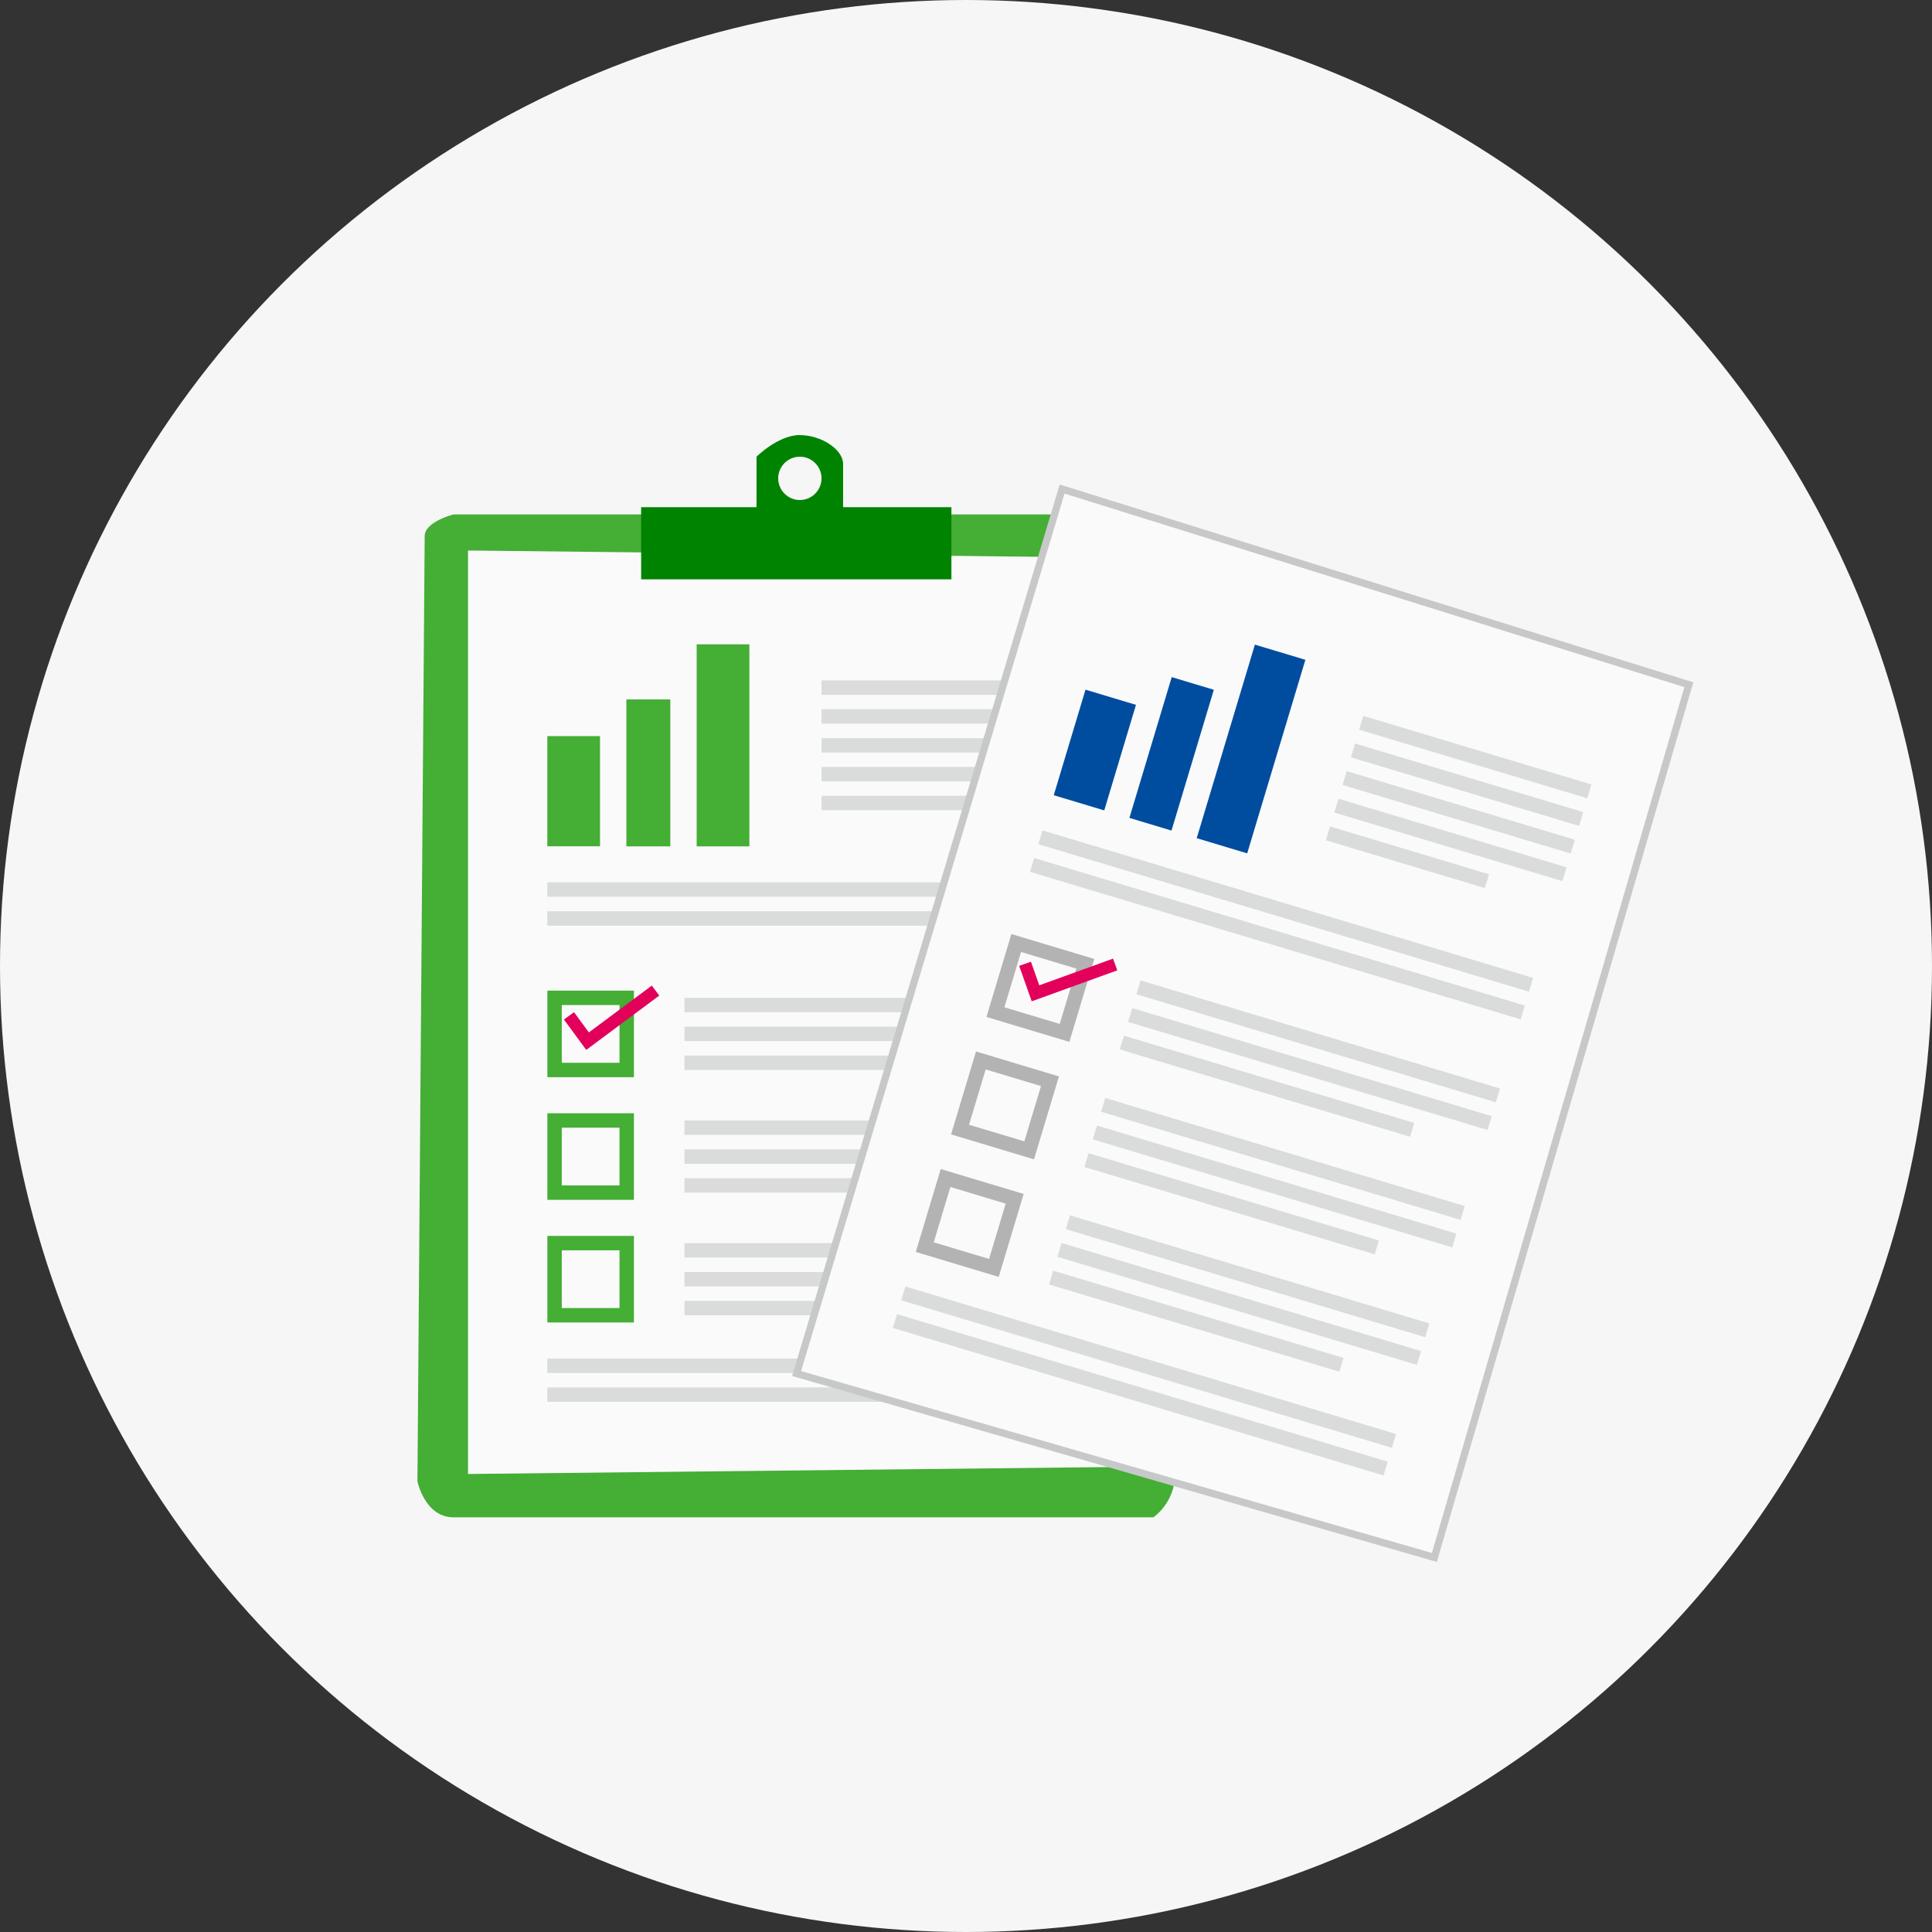 <svg viewBox="0 0 218.5 218.5" xmlns="http://www.w3.org/2000/svg"><rect x="0" y="0" width="218.5" height="218.5" fill="#333333" stroke="none"/><circle cx="109.25" cy="109.25" fill="#f6f6f6" r="109.25"/><path d="m48.03 60.63-.82 106.89s.82 4.08 4.08 4.08h79.15s2.45-1.63 2.45-4.9v-105.26s-1.63-3.26-4.9-3.26h-76.7s-3.26.82-3.26 2.45z" fill="#44ae35"/><path d="m52.93 62.26 74.25.82.82 102.81-75.07.81z" fill="#fafafa"/><path d="m72.51 57.36h35.09v8.16h-35.09z" fill="#008300"/><path d="m90.46 49.2c-2.45 0-4.9 2.45-4.9 2.45v7.34l9.79.82v-7.34c0-1.63-2.45-3.26-4.9-3.26zm0 7.35c-1.35 0-2.45-1.1-2.45-2.45s1.1-2.45 2.45-2.45 2.45 1.1 2.45 2.45-1.1 2.45-2.45 2.45z" fill="#008300"/><path d="m61.9 83.25h5.96v12.46h-5.96z" fill="#44ae35"/><path d="m70.84 79.1h4.97v16.62h-4.97z" fill="#44ae35"/><path d="m78.79 72.87h5.96v22.85h-5.96z" fill="#44ae35"/><g fill="#dadbdb"><path d="m92.91 76.95h26.93v1.63h-26.93z"/><path d="m92.91 80.21h26.93v1.63h-26.93z"/><path d="m61.9 99.79h57.93v1.63h-57.93z"/><path d="m61.9 103.06h57.93v1.63h-57.93z"/><path d="m61.9 153.65h57.93v1.63h-57.93z"/><path d="m61.9 156.91h57.93v1.63h-57.93z"/><path d="m92.91 83.48h26.93v1.63h-26.93z"/><path d="m77.41 112.85h42.43v1.63h-42.43z"/><path d="m77.41 116.11h42.43v1.63h-42.43z"/><path d="m77.41 119.38h34.27v1.63h-34.27z"/><path d="m92.91 86.74h26.93v1.63h-26.93z"/><path d="m92.91 90h18.77v1.63h-18.77z"/></g><path d="m62.72 112.85h8.16v8.16h-8.16z" fill="none" stroke="#44ae35" stroke-miterlimit="10" stroke-width="1.63"/><path d="m77.41 126.72h42.43v1.63h-42.43z" fill="#dadbdb"/><path d="m77.41 129.99h42.43v1.63h-42.43z" fill="#dadbdb"/><path d="m77.41 133.25h34.27v1.63h-34.27z" fill="#dadbdb"/><path d="m62.72 126.72h8.16v8.16h-8.16z" fill="none" stroke="#44ae35" stroke-miterlimit="10" stroke-width="1.63"/><path d="m77.41 140.59h42.43v1.63h-42.43z" fill="#dadbdb"/><path d="m77.41 143.86h42.43v1.63h-42.43z" fill="#dadbdb"/><path d="m77.41 147.12h34.27v1.63h-34.27z" fill="#dadbdb"/><path d="m62.72 140.59h8.16v8.16h-8.16z" fill="none" stroke="#44ae35" stroke-miterlimit="10" stroke-width="1.63"/><path d="m64.35 114.89 2.1 2.86 7.69-5.72" fill="none" stroke="#e3005a" stroke-miterlimit="10" stroke-width="1.41"/><path d="m120.12 55.31 70.88 22.13-28.78 98.7-72.13-20.8z" fill="#fafafa" stroke="#c7c8c9" stroke-miterlimit="10" stroke-width=".82"/><path d="m117.51 81.84h12.46v5.96h-12.46z" fill="#004d9f" transform="matrix(.288 -.958 .958 .288 6.93 178.94)"/><path d="m124.12 82.77h16.62v4.97h-16.62z" fill="#004d9f" transform="matrix(.288 -.958 .958 .288 12.69 187.57)"/><path d="m129.98 81.72h22.85v5.96h-22.85z" fill="#004d9f" transform="matrix(.288 -.958 .958 .288 19.62 195.78)"/><path d="m153.38 84.71h26.93v1.63h-26.93z" fill="#dadbdb" transform="matrix(.958 .288 -.288 .958 31.64 -44.36)"/><path d="m152.45 87.83h26.93v1.63h-26.93z" fill="#dadbdb" transform="matrix(.958 .288 -.288 .958 32.5 -43.96)"/><path d="m116.46 102.13h57.93v1.63h-57.93z" fill="#dadbdb" transform="matrix(.958 .288 -.288 .958 35.74 -37.47)"/><path d="m115.52 105.26h57.93v1.63h-57.93z" fill="#dadbdb" transform="matrix(.958 .288 -.288 .958 36.6 -37.07)"/><path d="m100.98 153.71h57.93v1.63h-57.93z" fill="#dadbdb" transform="matrix(.958 .288 -.288 .958 49.92 -30.84)"/><path d="m100.04 156.84h57.93v1.63h-57.93z" fill="#dadbdb" transform="matrix(.958 .288 -.288 .958 50.78 -30.44)"/><path d="m151.51 90.96h26.93v1.63h-26.93z" fill="#dadbdb" transform="matrix(.958 .288 -.288 .958 33.36 -43.56)"/><path d="m127.89 116.86h42.43v1.63h-42.43z" fill="#dadbdb" transform="matrix(.958 .288 -.288 .958 40.13 -37.9)"/><path d="m126.95 119.99h42.43v1.63h-42.43z" fill="#dadbdb" transform="matrix(.958 .288 -.288 .958 40.99 -37.5)"/><path d="m126.18 121.94h34.27v1.63h-34.27z" fill="#dadbdb" transform="matrix(.958 .288 -.288 .958 41.35 -36.03)"/><path d="m150.57 94.08h26.93v1.63h-26.93z" fill="#dadbdb" transform="matrix(.958 .288 -.288 .958 34.22 -43.16)"/><path d="m149.8 96.04h18.77v1.63h-18.77z" fill="#dadbdb" transform="matrix(.958 .288 -.288 .958 34.57 -41.68)"/><path d="m113.6 107.57h8.16v8.16h-8.16z" fill="none" stroke="#b3b3b4" stroke-miterlimit="10" stroke-width="1.63" transform="matrix(.958 .288 -.288 .958 37.08 -29.12)"/><path d="m123.9 130.15h42.43v1.63h-42.43z" fill="#dadbdb" transform="matrix(.958 .288 -.288 .958 43.79 -36.19)"/><path d="m122.96 133.27h42.43v1.63h-42.43z" fill="#dadbdb" transform="matrix(.958 .288 -.288 .958 44.65 -35.79)"/><path d="m122.19 135.23h34.27v1.63h-34.27z" fill="#dadbdb" transform="matrix(.958 .288 -.288 .958 45 -34.32)"/><path d="m109.61 120.86h8.16v8.16h-8.16z" fill="none" stroke="#b3b3b4" stroke-miterlimit="10" stroke-width="1.63" transform="matrix(.958 .288 -.288 .958 40.73 -27.42)"/><path d="m119.91 143.43h42.43v1.63h-42.43z" fill="#dadbdb" transform="matrix(.958 .288 -.288 .958 47.44 -34.49)"/><path d="m118.97 146.56h42.43v1.63h-42.43z" fill="#dadbdb" transform="matrix(.958 .288 -.288 .958 48.3 -34.09)"/><path d="m118.2 148.51h34.27v1.63h-34.27z" fill="#dadbdb" transform="matrix(.958 .288 -.288 .958 48.65 -32.61)"/><path d="m105.63 134.15h8.16v8.16h-8.16z" fill="none" stroke="#b3b3b4" stroke-miterlimit="10" stroke-width="1.63" transform="matrix(.958 .288 -.288 .958 44.38 -25.71)"/><path d="m115.93 109 1.18 3.34 9.01-3.26" fill="none" stroke="#e3005a" stroke-miterlimit="10" stroke-width="1.41"/></svg>